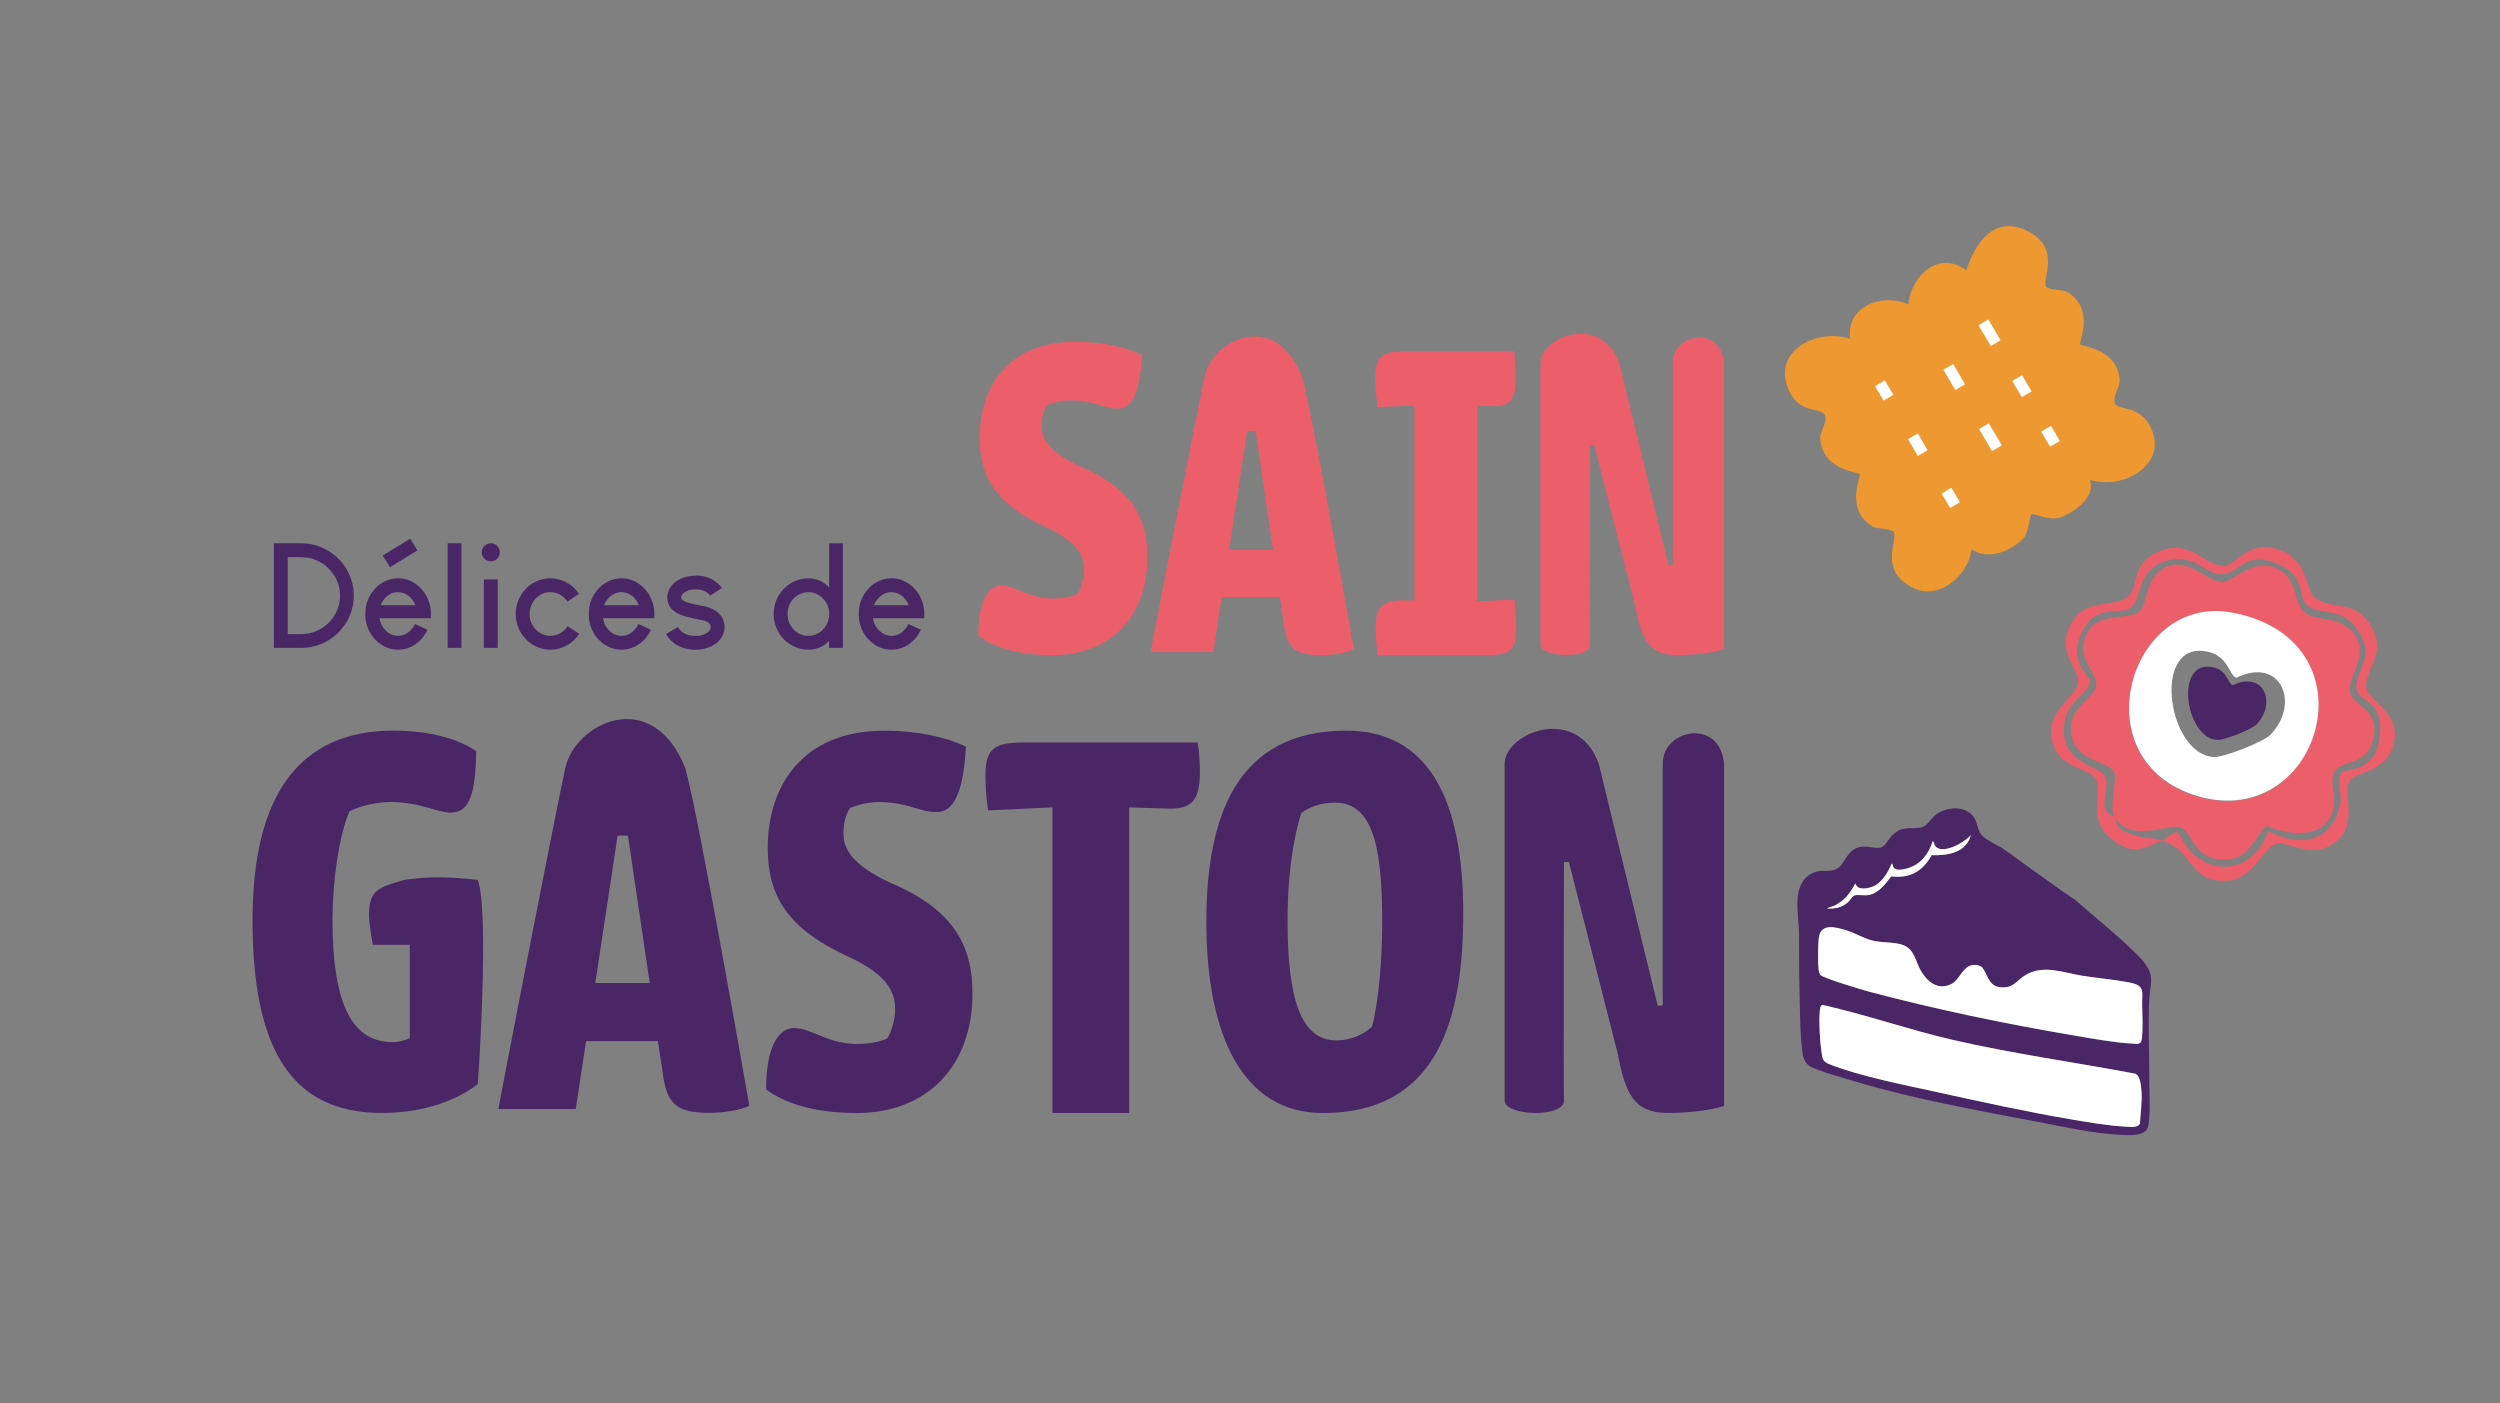 <svg viewBox="0 0 440 246.95" xmlns="http://www.w3.org/2000/svg" data-name="Calque 1" id="Calque_1">
  <rect x="0" y="0" width="440" height="246.95" fill="#808080" stroke="none"/>
  <defs>
    <style>
      .cls-1 {
        fill: #ee9832;
      }

      .cls-2 {
        fill: #ec5f6a;
      }

      .cls-3 {
        fill: #fff;
      }

      .cls-4 {
        fill: #4a2666;
      }
    </style>
  </defs>
  <path d="M189.14,60.16c4.87,0,8.95.94,11.85,2.3-.39,7.49-2.12,9.45-4.24,9.45-2.51,0-4.24-1.45-8.32-1.45-1.57,0-3.14.43-4.16.85-.63.94-.94,2.3-.94,3.57,0,1.79.47,4.34,6.99,7.32,9.81,4.17,11.62,9.96,11.62,15.91,0,10.64-6.75,17.19-16.64,17.19-6.83,0-10.83-1.7-13.11-3.4,0-6.64,2.04-8.85,4-8.85,2.59,0,4.79,2.3,9.18,2.3,1.41,0,3.06-.26,4.24-.77.55-.68,1.18-2.72,1.18-4.08,0-1.87-.24-4.77-6.75-7.74-8.63-4-11.62-8.6-11.62-15.74,0-9.02,5.18-16.85,16.72-16.85Z" class="cls-2"></path>
  <path d="M242.43,71.64c-.23-1.87-.39-3.57-.39-4.94,0-3.91,1.02-4.85,5.42-4.85h19.07c.16,1.96.24,3.4.24,4.77,0,3.32-.79,4.77-3.45,4.85h-3.3v34.38l6.51-.34c.24,2.04.31,3.57.31,4.85,0,4.08-.79,4.94-5.34,4.94h-18.99c-.31-1.79-.39-3.49-.39-4.85,0-3.4,1.1-4.6,4.16-4.77h2.67v-34.3l-6.52.26Z" class="cls-2"></path>
  <path d="M69.34,128.59c6.9,0,11.88,1.76,14.46,3.63-.1,7.48-1.15,10.8-4.5,10.8-2.39,0-5.36-1.87-10.63-1.87-3.07,0-6.32,1.14-7.18,1.66-1.82,4.26-2.97,12.25-2.97,19.11,0,15.79,3.93,21.5,10.63,21.5.96,0,2.2-.31,2.97-.73v-16.41h-6.51s-.67-3.63-.67-5.19c0-4.47,1.67-4.92,6.23-6.23,4.44-.69,8.34-.5,12.93,0,2.1,6.05,0,35.93,0,35.93-3.35,2.6-9,5.09-16.95,5.09-16.38,0-22.7-12.05-22.7-33.96s8.14-33.34,24.9-33.34Z" class="cls-4"></path>
  <path d="M116.56,188.22l-.77-4.98h-12.64l-1.82,11.96h-13.6c-.1,0,10.06-52.29,11.78-60.1,1.72-7.81,15.19-14.49,21.07,0,2.33,7.99,11.3,59.52,11.3,59.52-1.63.77-4.5,1.24-6.99,1.24-5.94,0-7.66-1.53-8.33-7.66ZM104.77,173.01h9.58l-3.83-25.93h-1.82l-3.93,25.93Z" class="cls-4"></path>
  <path d="M225.86,109.11l-.62-4.03h-10.23l-1.47,9.68h-11.01c-.08,0,8.14-42.31,9.53-48.63,1.39-6.32,12.29-11.72,17.05,0,1.88,6.46,9.15,48.16,9.15,48.16-1.32.62-3.64,1.01-5.66,1.01-4.81,0-6.2-1.24-6.74-6.2ZM216.32,96.8h7.75l-3.1-20.98h-1.47l-3.18,20.98Z" class="cls-2"></path>
  <path d="M155.54,128.59c5.94,0,10.92,1.14,14.46,2.8-.48,9.14-2.59,11.53-5.17,11.53-3.07,0-5.17-1.76-10.15-1.76-1.92,0-3.83.52-5.08,1.04-.77,1.14-1.15,2.8-1.15,4.36,0,2.18.57,5.3,8.52,8.93,11.97,5.09,14.18,12.15,14.18,19.42,0,12.98-8.24,20.98-20.31,20.98-8.33,0-13.22-2.08-16-4.15,0-8.1,2.49-10.8,4.88-10.8,3.16,0,5.84,2.8,11.21,2.8,1.72,0,3.74-.31,5.17-.93.67-.83,1.44-3.32,1.44-4.98,0-2.29-.29-5.82-8.24-9.45-10.54-4.88-14.18-10.49-14.18-19.21,0-11.01,6.32-20.56,20.4-20.56Z" class="cls-4"></path>
  <path d="M173.92,142.61c-.38-2.18-.48-4.57-.48-6.23,0-4.78,1.72-5.71,6.9-5.71h30.46c.29,1.77.38,3.74.38,5.3,0,4.98-1.53,6.54-5.84,6.34l-6.61-.21v53.79h-13.5v-53.79l-11.3.52Z" class="cls-4"></path>
  <path d="M236.94,128.59c14.18,0,20.59,11.63,20.59,32.09,0,18.28-4.22,35.21-24.71,35.21-14.08,0-20.5-13.6-20.5-33.65,0-18.49,5.27-33.65,24.62-33.65ZM235.22,183.11c2.49,0,4.79-1.04,6.23-2.39.48-1.35,1.82-8.2,1.82-18.59,0-13.81-1.92-20.87-8.33-20.87-2.39,0-4.69.83-5.94,1.87-.38,1.35-2.39,7.58-2.39,18.9,0,13.71,2.3,21.08,8.62,21.08Z" class="cls-4"></path>
  <path d="M264.81,134.48c0-5.61,12.88-10.56,16.59,0,.88,3.59,10.36,42.54,10.36,42.54l.88-.09s0-37.33,0-42.45c-.11-6.2,10.13-8.19,10.8,0v60.18c-2.81.85-6.54,1.22-9.96,1.22-5.88,0-7.42-3.39-8.74-10.37l-8.6-33.77h-.88s-.11,39.35,0,41.97c0,3.08-10.43,2.7-10.45,0v-59.24Z" class="cls-4"></path>
  <path d="M271.12,63.93c0-4.69,10.77-8.84,13.88,0,.73,3.01,8.67,35.59,8.67,35.59l.73-.08s0-31.23,0-35.51c-.1-5.19,8.47-6.85,9.03,0v50.34c-2.35.71-5.47,1.02-8.33,1.02-4.92,0-6.21-2.84-7.31-8.68l-7.2-28.25h-.73s-.09,32.92,0,35.11c0,2.57-8.73,2.25-8.74,0v-49.55Z" class="cls-2"></path>
  <g>
    <path d="M365.18,158.33c3.24,2.91,6.74,5.62,9.87,8.64,1.51,1.45,3.51,3.21,3.55,5.42.02,1.14-.31,2.53-.35,3.69-.19,4.85.05,9.9.04,14.76,0,1.86.23,6.04-.29,7.62-.5,1.53-3.31,1.35-4.61,1.29-5.04-.24-10.27-1.46-15.21-2.39-10.29-1.94-21.42-3.96-31.39-6.94-1.72-.52-7.12-1.99-8.31-2.8-.93-.63-1.14-1.56-1.27-2.6-.46-3.43-.4-7.85-.51-11.38-.1-3.15-.03-6.29-.07-9.45-.05-3.28-1.45-8.62,2.33-10.5,1.28-.64,2.05-.32,3.32-.46,2.31-.24,2.28-2.96,4.35-3.91,1.66-.77,3.18.18,4.5-.19.62-.18,1.45-1.74,2.07-2.28,1.61-1.4,2.57-.98,4.44-1.14,1.65-.14,1.93-1.46,3.08-2.33,2-1.51,5.62-1.67,6.88.79.52,1,.44,2.09,1.34,2.98.8.79,2.43,1.5,3.43,2.09,0,0,12.46,9.03,12.84,9.11ZM321.54,159.87c1.3.16,2.7-.21,3.68-1.07.33-.29.75-1.1,1.18-1.22.61-.17,1.65.07,2.38-.05,1.8-.28,3.08-1.99,4.06-3.3,3.36.42,5.58-.94,7.11-3.73,2.91.09,6.09-.44,6.91-3.56-.98,1.27-5.03,3.6-6.29,1.94-.2-.27-.15-.72-.45-.82-.46,1.56-1.45,3.21-2.89,4.08-.83.51-3.03,1.38-3.87.65-.32-.28-.15-.69-.45-.81-.6,1.54-1.78,3.54-3.47,4.11-.96.32-2.58.61-2.91-.62-.88,1.64-1.87,3.01-3.62,3.89l-1.39.5ZM348.91,170.34c-.44-.49-1.31-.59-1.94-.43-1.65.41-2.09,2.61-3.59,3.32-2.4,1.15-4.25-.49-5.36-2.43-.81-1.42-1.02-3.25-2.53-4.19-1.4-.87-3.97-.61-5.73-1s-3.25-1.41-4.94-1.9c-1.79-.53-4.32-1.24-4.7,1.27-.17,1.17-.19,4.55-.05,5.73.02.2.17.72.28.87.39.55,7.35,2.63,8.51,2.94,11.46,3.07,24.26,5.73,35.99,7.71,3.06.52,7.17,1.28,10.2,1.44,1.11.06,1.8.32,1.92-.93.18-1.76.08-3.99.04-5.76-.06-2.42.63-3.48-2.22-4.04-2.66-.53-5.58-.76-8.3-1.19-3.28-.53-6.73-1.98-9.86-.21-1.8,1.02-2.26,2.61-4.87,2.19-1.81-.29-2.05-2.47-2.86-3.37ZM320.73,176.86c-.37.18-.39.59-.42.93-.2,1.97-.02,5.24.27,7.22.19,1.26.13,1.77,1.45,2.29,5.46,2.16,13.54,3.7,19.41,5,7.46,1.65,15.33,3.37,22.86,4.65,3,.51,6.71,1.16,9.72,1.31.75.04,2.34.28,2.62-.57.09-1.84.38-3.69.27-5.54-.06-.89-.18-2.84-1.11-3.2-10.63-2-21.61-3.51-32.14-5.95-7.71-1.78-15.2-4.42-22.92-6.16Z" class="cls-4"></path>
    <path d="M320.73,176.86c7.72,1.74,15.22,4.38,22.92,6.16,10.52,2.43,21.5,3.94,32.14,5.95.92.36,1.05,2.3,1.11,3.2.12,1.85-.18,3.7-.27,5.54-.27.85-1.87.61-2.62.57-3.01-.15-6.72-.8-9.72-1.31-7.52-1.28-15.4-3-22.86-4.65-5.87-1.3-13.95-2.84-19.41-5-1.31-.52-1.26-1.02-1.45-2.29-.29-1.98-.47-5.26-.27-7.22.04-.35.05-.75.42-.93Z" class="cls-3"></path>
    <path d="M348.91,170.34c.81.9,1.05,3.08,2.86,3.37,2.61.42,3.07-1.18,4.87-2.19,3.12-1.76,6.58-.31,9.86.21,2.72.44,5.64.67,8.3,1.19,2.85.57,2.16,1.62,2.22,4.04.04,1.77.14,4-.04,5.76-.13,1.25-.81.99-1.92.93-3.03-.16-7.14-.92-10.2-1.44-11.72-1.98-24.53-4.64-35.99-7.71-1.16-.31-8.12-2.39-8.51-2.94-.11-.15-.26-.67-.28-.87-.14-1.18-.13-4.56.05-5.73.38-2.51,2.91-1.79,4.7-1.27,1.68.5,3.24,1.53,4.94,1.9s4.33.14,5.73,1c1.51.93,1.72,2.77,2.53,4.19,1.11,1.94,2.96,3.59,5.36,2.43,1.49-.72,1.94-2.91,3.59-3.32.63-.16,1.5-.05,1.94.43Z" class="cls-3"></path>
    <path d="M321.54,159.87l1.39-.5c1.75-.87,2.73-2.25,3.62-3.89.33,1.24,1.95.95,2.91.62,1.69-.57,2.87-2.58,3.47-4.11.3.12.13.53.45.81.84.73,3.04-.14,3.87-.65,1.44-.88,2.43-2.53,2.89-4.08.29.09.24.55.45.82,1.25,1.65,5.31-.67,6.29-1.94-.82,3.12-4,3.65-6.91,3.56-1.54,2.78-3.76,4.14-7.11,3.73-.99,1.31-2.26,3.02-4.06,3.3-.73.11-1.77-.12-2.38.05-.43.12-.85.93-1.18,1.22-.98.86-2.38,1.23-3.68,1.07Z" class="cls-3"></path>
  </g>
  <g>
    <path d="M380.54,147.91c-3.51,1.5-5.13,2.72-8.97-.29-4.26-3.35-1.44-8.32-2.67-10.4-1.35-2.28-5.82-1.78-7.4-5.79-2.41-6.12,3.97-8.28,4.25-11.41.2-2.3-3.58-4.97-1.6-9.54,2.47-5.69,8.12-3.28,10.48-5.57,1.93-1.87.32-5.74,5.39-7.87,5.56-2.34,7.85,2.64,11.5,2.55,1.98-.04,4.3-4.89,9.87-2.76,4.99,1.9,4.3,7.04,6.02,8.37,3.02,2.33,7.12.03,10.07,5.26,2.66,4.71-1.55,7.78-.99,10.7.44,2.29,6.96,4.79,4.43,10.83-1.67,3.98-6.19,3.81-7.33,5.4-1.61,2.26,2.27,8.73-3.96,11.68-3.45,1.63-7.67-1.15-9.01-.63-2.5.96-4.03,6.36-8.69,6.57-6.8.3-5.66-5.16-11.4-7.08.83-.36,1.64-1.45,2.81-1.47,3.59,8.12,12.91,8.18,15.91-.16,5.6,2.89,11,1.99,12.6-4.5.49-2.01-.76-4.25.31-5.88.39-.6,4.39.17,6.16-3.97.7-1.64.84-4.89.12-6.5-.9-2.01-3.28-2.63-3.59-3.73-.89-3.15,3.3-5.53.44-10.31-3.05-5.09-6.54-2.7-9.29-4.96-1.52-1.25-.07-4.86-4.72-7.01-6.21-2.87-6.96,1.49-10.34,1.64-2.51.11-4.91-3.93-9.94-2.29s-3.88,6.6-6.09,8.26c-1.46,1.1-5.36-.59-7.73,2.95-4.11,6.13.77,8.92.62,9.88-.43,2.84-4.76,3.5-4.57,8.88.2,5.72,5.68,5.75,7.22,7.79.88,1.17-.47,4.23.05,5.78.35,1.06,1.41,1.17,1.65,1.51-1-1.54.43-6.56.02-7.71-.9-2.46-6.79-1.89-7.56-6.69-.84-5.23,3.88-6.01,4.33-8.9.27-1.73-2.93-4.37-2.22-7.47,1.36-5.99,7.85-3.62,9.81-5.44,1.56-1.45.86-5.39,4.12-7.51,3.87-2.52,7.69,2.1,10.28,2.32,2.06.17,5.14-4.07,9.28-2.57,4.52,1.64,3.11,6.14,5.53,8,2.04,1.57,5.26.45,7.92,2.95,4.04,3.79-.63,8.24-.1,10.95.48,2.49,5.56,3,4.06,8.56-1.19,4.42-5.39,3.48-6.66,5.31-1.09,1.57.22,4.79-.27,6.69-1.41,5.42-7.61,4.82-11.86,2.99-2.45,2.88-3.4,6.32-8,5.96-4.88-.38-4.95-4.85-7.14-5.68-1.99-.76-8.47,2.93-11.53-1.76.57.79-.22,1.5,2.11,2.64,2.32,1.13,4.42.82,6.28,1.44ZM392.85,107.9c-17.95-3.4-26.53,25.21-7.13,31.97,22.32,7.77,33.17-27.04,7.13-31.97Z" class="cls-2"></path>
    <path d="M392.89,107.82c26.04,4.93,15.19,39.74-7.13,31.97-19.4-6.76-10.82-35.36,7.13-31.97ZM387.57,114.55c-8.83-.65-5.84,18.4,2.13,18.69,1.73.06,8.71-2.68,9.9-3.92,5.32-5.55,1.83-13.83-5.99-10.04-1.32-.19-1.31-4.38-6.04-4.73Z" class="cls-3"></path>
    <path d="M388.83,117.34c3.26.24,3.25,3.13,4.16,3.26,5.4-2.62,7.8,3.1,4.13,6.93-.82.85-5.64,2.75-6.83,2.7-5.5-.2-7.56-13.34-1.47-12.89Z" class="cls-4"></path>
  </g>
  <g>
    <path d="M325.64,59.62c-.84-5.54,5.5-8.21,10.22-6.03.56-5.29,5.51-9.58,10.23-6.01,1.48-4.85,4.91-9.65,10.49-7.05,6.52,3.04,2.6,8.81,3.57,9.93.6.69,2.92.41,3.85,1.02,4.74,3.14,1.86,8.7,2.11,9.13.25.43,6.5.6,6.96,6.27.1,1.22-1.61,3.27-.67,4.34.83.95,4.12.2,6.02,3.79,3.42,6.47-4.47,11.35-10.62,9.44,1.18,2.78-2.55,5.67-5.12,6.6-2,.72-4.73-.79-5.1-.57s-.48,3.22-1.47,4.27c-2.25,2.38-6.35,3.85-9.1,1.94-.59,4.58-5.68,8.96-10.16,6.84-6.55-3.09-2.59-8.79-3.58-9.92-.6-.69-2.92-.41-3.85-1.02-4.74-3.14-1.86-8.7-2.11-9.13s-6.5-.6-6.96-6.27c-.1-1.22,1.61-3.27.67-4.34-1.09-1.24-4.93.02-6.54-5.1-2.02-6.43,5.65-9.93,11.14-8.12Z" class="cls-1"></path>
    <rect transform="translate(11.01 177.78) rotate(-30.49)" height="2.96" width="2" y="67.22" x="330.61" class="cls-3"></rect>
    <rect transform="translate(6.95 182.03) rotate(-30.48)" height="3.43" width="2" y="76.54" x="336.53" class="cls-3"></rect>
    <rect transform="translate(3.01 186.27) rotate(-30.48)" height="2.96" width="2" y="86.13" x="342.33" class="cls-3"></rect>
    <rect transform="translate(13.88 183.68) rotate(-30.49)" height="4.14" width="2" y="64.3" x="342.95" class="cls-3"></rect>
    <rect transform="translate(9.4 188.43) rotate(-30.5)" height="4.5" width="2" y="74.72" x="349.33" class="cls-3"></rect>
    <rect transform="translate(18.75 185.84) rotate(-30.5)" height="4.26" width="2" y="56.4" x="349.15" class="cls-3"></rect>
    <rect transform="translate(14.76 190.03) rotate(-30.5)" height="3.31" width="2" y="66.29" x="354.85" class="cls-3"></rect>
    <rect transform="translate(10.99 193.86) rotate(-30.51)" height="3.08" width="2" y="75.24" x="359.9" class="cls-3"></rect>
  </g>
  <g>
    <path d="M48.25,95.62h4.79c2.22,0,4.22.75,6.03,2.24.7.65,1.14,1.13,1.33,1.42,1.24,1.69,1.86,3.51,1.86,5.47v.14c0,2.45-.93,4.63-2.79,6.54-1.02.92-2.03,1.57-3.01,1.94-1.12.44-2.23.65-3.31.65h-4.91l-.04-.04v-18.34l.04-.04ZM50.64,98.08v13.53h2.21c2.15,0,3.93-.79,5.35-2.37,1.1-1.32,1.65-2.79,1.65-4.4s-.56-3.13-1.69-4.44c-.66-.7-1.18-1.13-1.55-1.31-.33-.23-.85-.48-1.56-.73-.63-.2-1.45-.3-2.47-.3h-1.92l-.03.02Z" class="cls-4"></path>
    <path d="M69.87,101.79h.36c1.23,0,2.4.49,3.54,1.47.55.55.94,1.02,1.15,1.41.61,1.08.92,2.21.92,3.4v.38c0,.24-.02.35-.05.35h-9.01c.19.9.51,1.57.96,2.01.68.73,1.45,1.1,2.32,1.1,1.09,0,2-.55,2.74-1.65.14-.28.23-.42.25-.43,1.44.65,2.17.99,2.19,1.01-.12.29-.38.73-.79,1.32-1.23,1.45-2.69,2.18-4.37,2.18h-.05c-1.73,0-3.21-.77-4.46-2.3-.86-1.2-1.28-2.51-1.28-3.94v-.05c0-1.96.75-3.62,2.25-4.98,1.11-.85,2.22-1.27,3.34-1.27ZM67,106.51h6.1c-.14-.44-.47-.93-.98-1.47-.64-.55-1.33-.82-2.09-.82-1.15,0-2.09.61-2.83,1.82l-.2.47ZM73.46,96.87l-4.82,2.96h-.01s-1.26-2.05-1.26-2.05v-.02l4.82-2.95,1.27,2.06Z" class="cls-4"></path>
    <path d="M78.79,95.61h2.42v18.41h-.01s-2.4.01-2.4.01h-.01v-18.41h.01Z" class="cls-4"></path>
    <path d="M86.33,95.61h.1c.37,0,.72.14,1.04.43.33.34.49.71.49,1.12v.08c0,.38-.14.73-.43,1.06-.33.33-.71.49-1.12.49h-.08c-.39,0-.74-.15-1.06-.44-.18-.18-.29-.35-.35-.49-.09-.21-.14-.41-.14-.6v-.1c0-.39.16-.75.47-1.08l.19-.16c.29-.19.59-.29.88-.29ZM87.6,101.98v12.04h-.01s-2.42.01-2.42.01h-.01v-12.06h2.44Z" class="cls-4"></path>
    <path d="M96.86,101.79h.03c1.26,0,2.43.39,3.52,1.16.2.15.43.35.68.59.31.32.52.56.62.72.13.17.19.26.19.28l-2.01,1.33h-.01c-.09-.15-.26-.35-.49-.59-.74-.71-1.58-1.06-2.52-1.06s-1.71.33-2.44.98c-.27.27-.43.46-.49.58-.49.69-.73,1.45-.73,2.29,0,.91.29,1.73.87,2.48.18.22.38.41.58.58.67.52,1.41.78,2.23.78.74,0,1.43-.23,2.06-.68.14-.09.34-.26.59-.52.14-.17.26-.33.36-.49h.01l2.03,1.33c-.14.23-.33.48-.58.76-.29.31-.49.51-.6.59-.28.23-.52.4-.72.53-1,.6-2.03.91-3.11.91h-.11c-1.15,0-2.25-.34-3.29-1.02-.2-.14-.39-.28-.55-.42-.31-.29-.54-.52-.69-.7-.34-.41-.57-.76-.72-1.03-.16-.27-.32-.62-.47-1.07-.22-.68-.33-1.32-.33-1.93v-.2c0-.94.23-1.88.69-2.83.14-.26.31-.53.49-.81.14-.19.36-.44.64-.76.34-.32.62-.56.87-.73,1.05-.7,2.18-1.06,3.4-1.06Z" class="cls-4"></path>
    <path d="M109.2,101.79h.36c1.23,0,2.4.49,3.54,1.47.55.55.94,1.02,1.15,1.41.61,1.08.92,2.21.92,3.4v.38c0,.24-.02.35-.05.35h-9.01c.19.9.51,1.57.96,2.01.68.73,1.45,1.1,2.32,1.1,1.09,0,2-.55,2.74-1.65.14-.28.23-.42.25-.43,1.44.65,2.17.99,2.19,1.01-.12.29-.38.73-.79,1.32-1.23,1.45-2.69,2.18-4.37,2.18h-.05c-1.73,0-3.21-.77-4.46-2.3-.86-1.2-1.28-2.51-1.28-3.94v-.05c0-1.96.75-3.62,2.25-4.98,1.11-.85,2.22-1.27,3.34-1.27ZM106.33,106.51h6.1c-.14-.44-.47-.93-.98-1.47-.64-.55-1.33-.82-2.09-.82-1.15,0-2.09.61-2.83,1.82l-.2.47Z" class="cls-4"></path>
    <path d="M122.46,101.29c1.54,0,2.84.48,3.92,1.43.24.24.42.42.52.55l.15.24s-.24.17-.68.43c-.43.26-.89.55-1.37.87-.15-.18-.3-.33-.45-.44-.56-.43-1.25-.64-2.05-.64h-.05c-.88,0-1.59.21-2.12.63-.29.25-.44.52-.44.82,0,.18.08.33.24.43.16.13.47.28.93.44.64.21,1.63.43,2.97.67.44.1.81.22,1.12.35.29.12.59.28.88.48.13.09.32.26.57.5.61.67.92,1.43.92,2.27v.04c0,.86-.32,1.66-.96,2.4-.27.28-.46.45-.58.52-.34.23-.61.4-.83.49-.86.39-1.77.59-2.73.59h-.09c-1.26,0-2.41-.33-3.45-.99-.23-.15-.47-.35-.73-.59-.24-.23-.41-.42-.5-.55-.17-.21-.31-.43-.44-.65l2.1-1.21h.01l.1.18c.09.14.24.31.44.5.38.35.85.6,1.41.75.37.08.74.13,1.11.13.74,0,1.4-.16,1.98-.49.11-.06.24-.16.4-.31.22-.26.33-.52.33-.78,0-.46-.36-.83-1.07-1.09-.24-.08-.67-.18-1.3-.28-1.35-.26-2.36-.53-3.02-.82-.29-.12-.57-.27-.84-.45-.64-.41-1.06-.94-1.26-1.57-.1-.29-.15-.59-.15-.91v-.08c0-.8.3-1.54.89-2.24.25-.26.43-.43.54-.5.29-.21.55-.38.81-.5.84-.39,1.77-.59,2.78-.59Z" class="cls-4"></path>
    <path d="M148.35,95.62v18.41h-2.43v-1.26c-.14.15-.28.29-.42.42-.25.21-.47.37-.67.49-.25.15-.54.28-.86.39-.64.18-1.18.26-1.62.26h-.16c-1.08,0-2.12-.31-3.11-.92-.2-.12-.42-.27-.65-.45-.2-.16-.47-.42-.79-.79-.3-.38-.54-.73-.7-1.04-.52-.97-.78-1.99-.78-3.06,0-.81.15-1.59.44-2.34.25-.67.67-1.34,1.25-2,.29-.29.52-.5.67-.62,1.13-.88,2.38-1.32,3.74-1.32h.01c1.17,0,2.22.37,3.13,1.1.22.18.39.35.52.52h.01v-7.78h.01s2.4-.01,2.4-.01h.01ZM145.08,105.62c-.06-.08-.21-.24-.44-.47-.25-.23-.5-.4-.75-.53-.56-.27-1.09-.4-1.57-.4-1.09,0-2.01.42-2.77,1.26-.63.76-.94,1.62-.94,2.57v.05c0,.57.12,1.12.37,1.66.14.31.36.63.64.97.75.79,1.64,1.18,2.67,1.18.5,0,1.01-.12,1.52-.35.19-.09.42-.24.69-.44l.23-.2c.2-.2.36-.38.47-.53.5-.7.74-1.46.74-2.28v-.06c0-.91-.28-1.72-.84-2.43Z" class="cls-4"></path>
    <path d="M156.7,101.79h.37c1.22,0,2.4.49,3.54,1.47.55.55.94,1.02,1.15,1.41.61,1.08.92,2.21.92,3.4v.38c0,.24-.02.35-.05.35h-9.01c.19.9.51,1.57.96,2.01.68.73,1.45,1.1,2.32,1.1,1.09,0,2.01-.55,2.74-1.65.14-.28.23-.42.25-.43,1.44.65,2.17.99,2.19,1.01-.12.29-.38.73-.79,1.32-1.23,1.45-2.69,2.18-4.37,2.18h-.05c-1.73,0-3.21-.77-4.46-2.3-.86-1.2-1.28-2.51-1.28-3.94v-.05c0-1.96.75-3.62,2.25-4.98,1.11-.85,2.22-1.27,3.33-1.27ZM153.83,106.51h6.1c-.14-.44-.47-.93-.98-1.47-.64-.55-1.33-.82-2.09-.82-1.15,0-2.09.61-2.83,1.82l-.2.47Z" class="cls-4"></path>
  </g>
</svg>